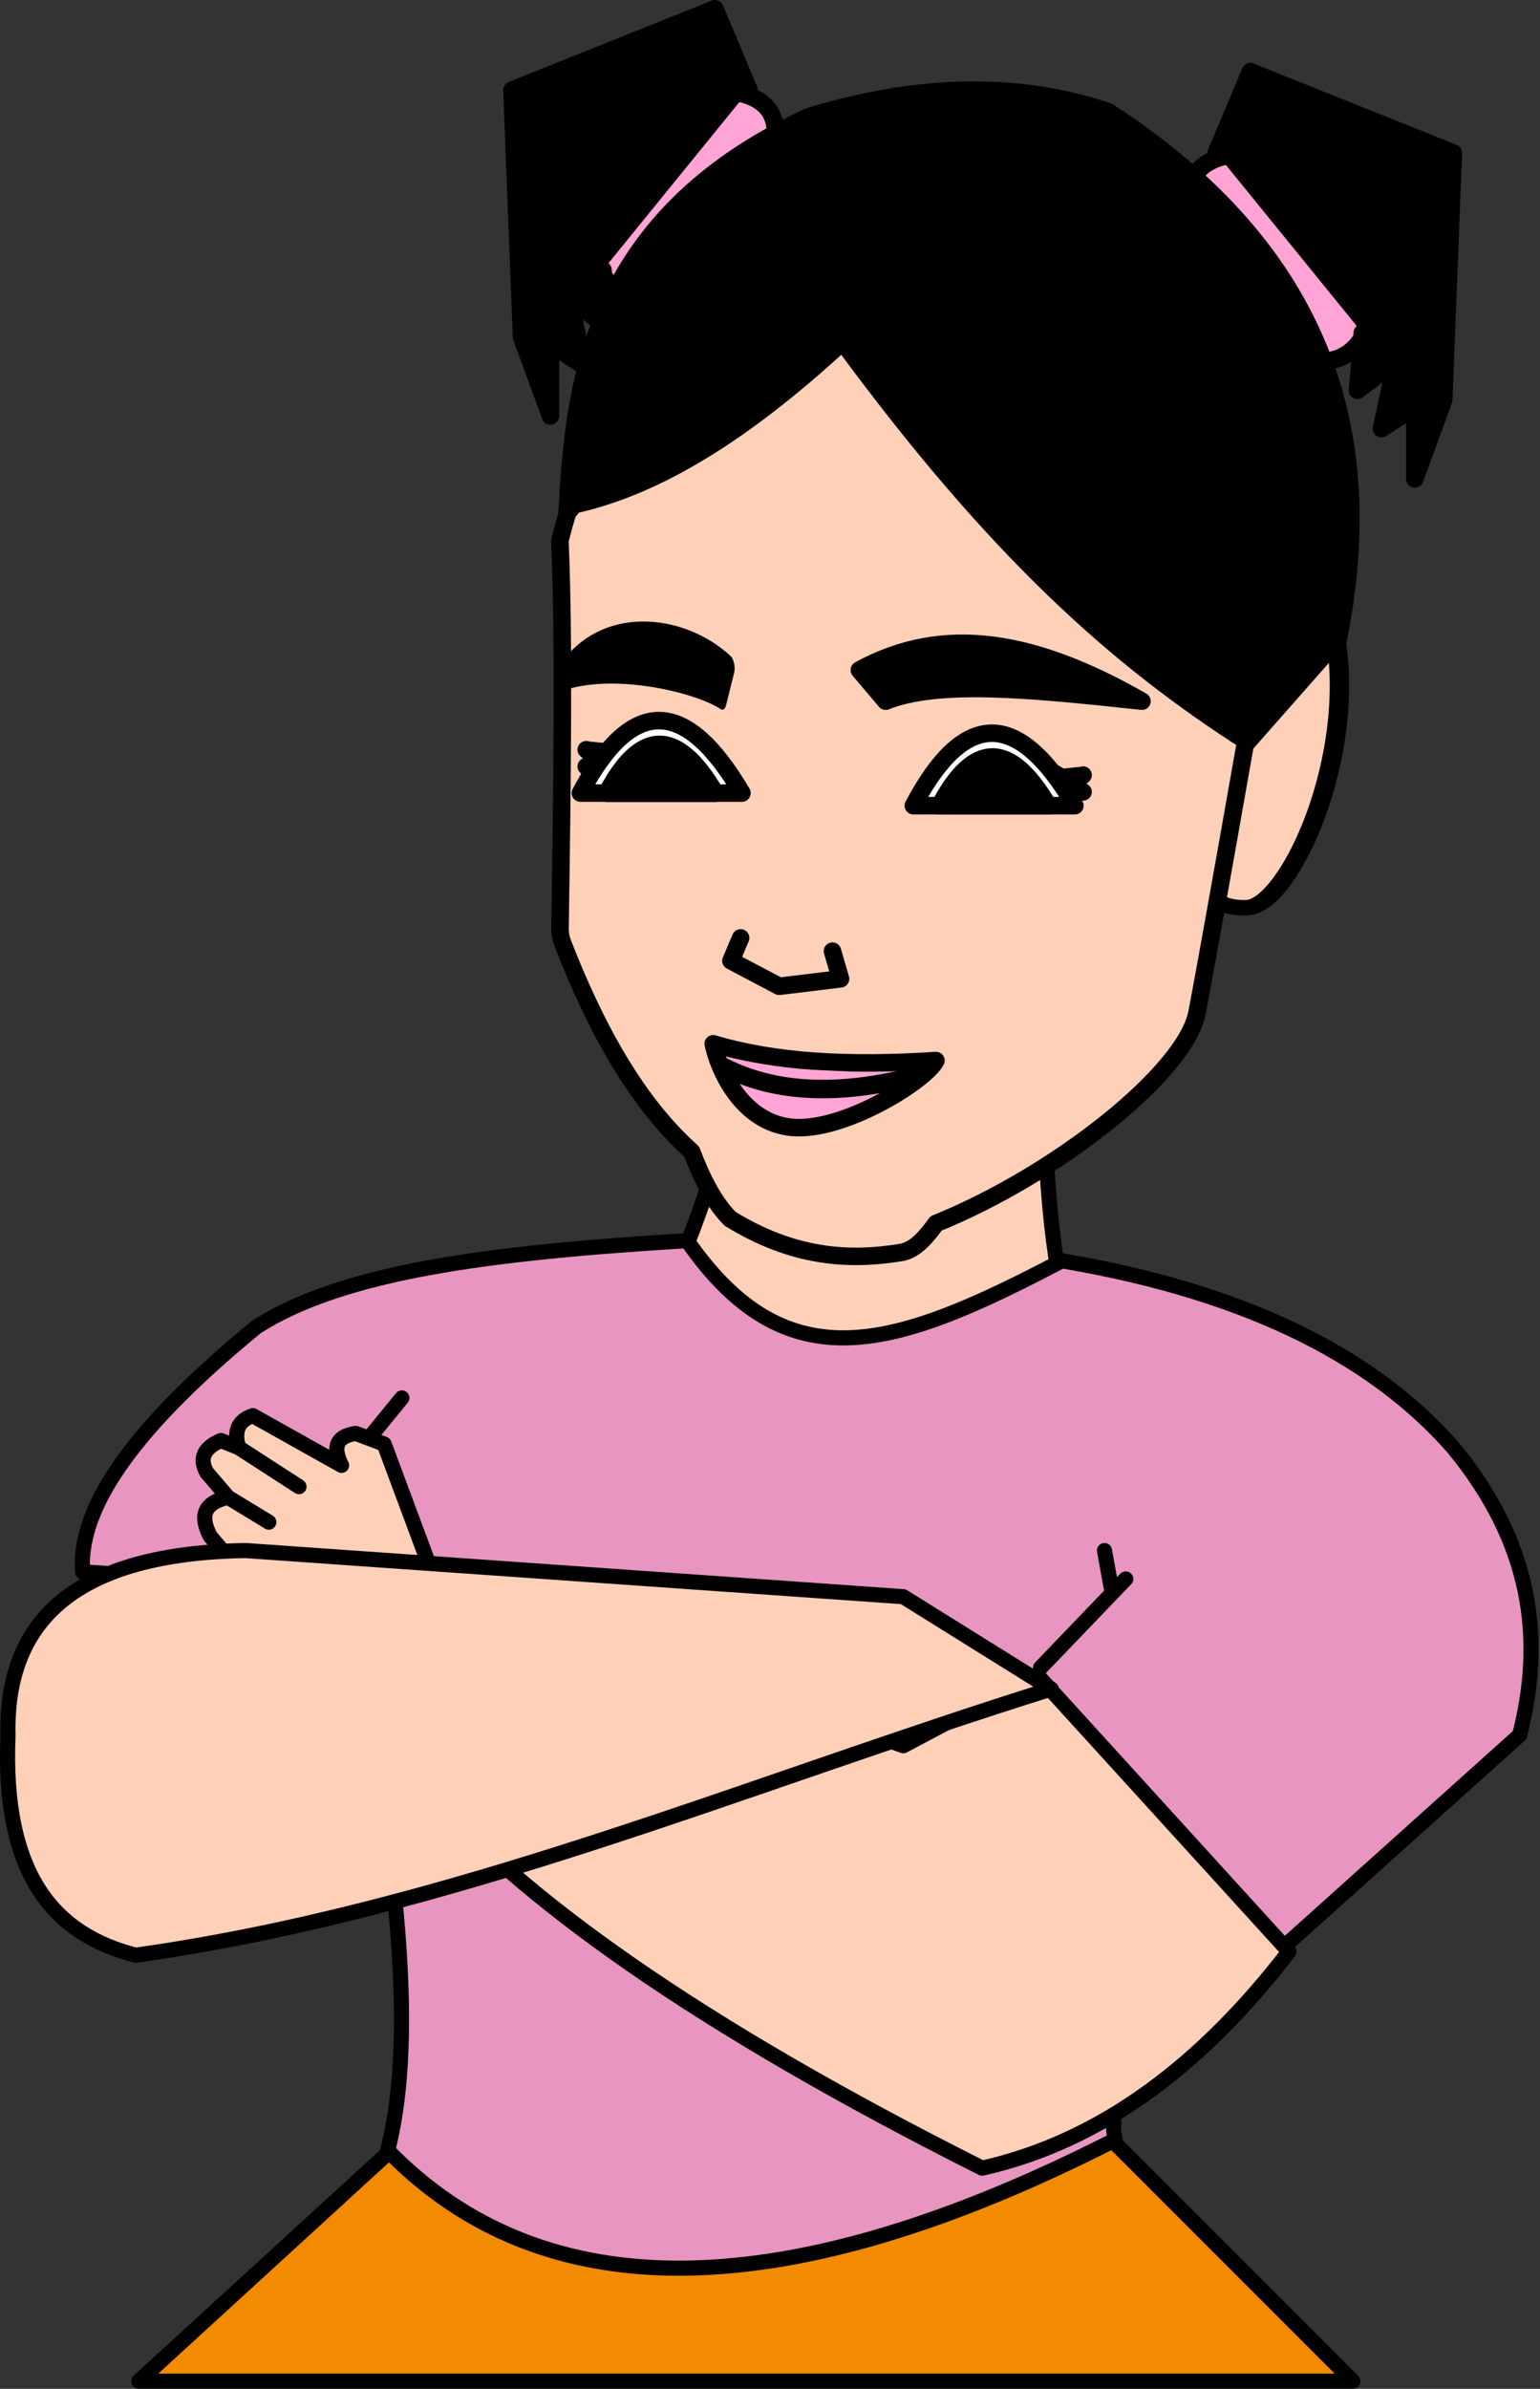 <?xml version="1.0" encoding="UTF-8" standalone="no"?>
<!DOCTYPE svg PUBLIC "-//W3C//DTD SVG 1.1//EN" "http://www.w3.org/Graphics/SVG/1.1/DTD/svg11.dtd">
<svg width="100%" height="100%" viewBox="0 0 434 673" version="1.1" xmlns="http://www.w3.org/2000/svg" xmlns:xlink="http://www.w3.org/1999/xlink" xml:space="preserve" xmlns:serif="http://www.serif.com/" style="fill-rule:evenodd;clip-rule:evenodd;stroke-linecap:round;stroke-linejoin:round;stroke-miterlimit:1.5;">
    <rect x="0" y="0" width="434" height="673" fill="#333333" stroke="none"/>
    <g transform="matrix(1,0,0,1,-1239.74,-229.168)">
        <g>
            <path d="M1363,823L1278.87,900L1621,900L1553,832L1363,823Z" style="fill:rgb(242,139,2);stroke:black;stroke-width:4.26px;"/>
            <path d="M1534,525C1533.55,589.094 1542.69,632.291 1569,638L1467.07,679L1397.33,610C1414.66,627.298 1433.24,595.002 1453,515L1534,525Z" style="fill:rgb(255,208,184);stroke:black;stroke-width:4.26px;"/>
            <path d="M1433.38,578.688C1377.47,582.081 1336.28,587.444 1312,603C1274.19,634.054 1261.89,655.543 1263,672L1338,677C1347.9,735.902 1358.93,795.935 1349,835C1393.03,880.173 1461.32,879.263 1554,832C1551.76,821.424 1557.91,810.009 1580,797L1668,718C1674.92,691 1671.54,664 1649.27,637C1628.3,613.072 1594.06,593.682 1539,584.362C1492.06,609.037 1461.63,619.422 1433.38,578.688Z" style="fill:rgb(232,149,193);stroke:black;stroke-width:4.26px;"/>
            <path d="M1603,779C1578.83,810.365 1550.68,832.299 1516.54,840C1436.47,799.778 1385.76,763.749 1358,731L1299,662C1296.41,656.971 1296.38,652.762 1304,651L1298,644C1295.76,639.948 1297.31,637.012 1302,635L1307,637C1305.71,632.69 1306.57,629.453 1311,628L1336,642C1333.51,637.087 1334.33,633.832 1340,633L1348,636L1364,679C1400.57,688.637 1444.02,702.645 1494.29,721L1532,701L1603,779Z" style="fill:rgb(255,208,184);stroke:black;stroke-width:4.26px;"/>
            <path d="M1304,651L1315.5,658" style="fill:none;stroke:black;stroke-width:4.26px;"/>
            <path d="M1309,666C1261.15,666.747 1241.2,685.63 1242,718C1240.31,757.827 1255.36,774.236 1278,780C1367.03,767.505 1449.4,732.093 1536,705L1494.29,679L1309,666Z" style="fill:rgb(255,208,184);stroke:black;stroke-width:4.26px;"/>
            <path d="M1307,637L1324,648" style="fill:none;stroke:black;stroke-width:4.26px;"/>
            <path d="M1344,634L1353,623" style="fill:none;stroke:black;stroke-width:4.26px;"/>
            <path d="M1533,699L1557,674" style="fill:none;stroke:black;stroke-width:4.26px;"/>
            <path d="M1553,677L1551,666" style="fill:none;stroke:black;stroke-width:4.26px;"/>
        </g>
        <g transform="matrix(-0.675,0,0,0.675,1706.01,226.91)">
            <g transform="matrix(1,0,0,0.795,0,54.634)">
                <path d="M133.775,266C123.25,331.597 152.373,410.712 169.895,412C187.416,413.288 195,394 195,394C204.939,339.737 188.503,297.317 133.775,266Z" style="fill:rgb(255,208,184);stroke:black;stroke-width:8.1px;"/>
            </g>
            <path d="M457,229C455.231,270.671 456.067,330.585 456.954,390.846C456.985,392.945 456.61,395.03 455.849,396.987C441.876,432.81 424.902,463.486 402,484C397.793,495.022 392.879,504.986 386,512C359.683,528.25 336.309,529.788 314,526C310.379,525.136 306.298,522.893 300,514C249.558,493.585 195.785,450.822 191,426C186.215,401.178 170,309 170,309C169.34,253.959 171.644,205.339 181,172C210.981,139.612 249.993,120.017 300,116C390.759,117.337 439.67,158.239 457,229Z" style="fill:rgb(255,208,184);stroke:black;stroke-width:7.31px;"/>
            <g transform="matrix(1,0,0,1,-29,26.251)">
                <path d="M223,60C223.477,48.709 216.482,41.569 197.734,40.958C190.816,50.48 183.387,58.854 175.541,66.289C165.333,75.963 154.418,84.046 143,91C146.862,121.831 157.476,128.186 169.895,128L223,60Z" style="fill:rgb(255,164,212);stroke:black;stroke-width:7.31px;"/>
                <path d="M212,40.958L197.734,7L113,40.958L117,144L129.051,176.979L129.051,147L143,156L137,128.004L153,140L151,116" style="stroke:black;stroke-width:7.31px;"/>
            </g>
            <g transform="matrix(-1,0,0,1,590.023,-1.42109e-14)">
                <path d="M223,60C223.477,48.709 216.482,41.569 197.734,40.958C190.816,50.48 183.387,58.854 175.541,66.289C165.333,75.963 154.418,84.046 143,91C146.862,121.831 157.476,128.186 169.895,128L223,60Z" style="fill:rgb(255,164,212);stroke:black;stroke-width:7.31px;"/>
                <path d="M212,40.958L197.734,7L113,40.958L117,144L129.051,176.979L129.051,147L143,156L137,128.004L153,140L151,116" style="stroke:black;stroke-width:7.31px;"/>
            </g>
            <path d="M214,296C262.36,290.746 299.344,287.368 321,296L332,283C296.356,263.463 258.188,270.678 214,296Z" style="stroke:black;stroke-width:7.31px;"/>
            <g transform="matrix(-0.454,-0.057,-0.125,0.992,572.38,19.548)">
                <path d="M176.852,280C225.212,274.746 299.344,287.368 321,296L332,283C296.356,263.463 221.04,254.678 176.852,280Z" style="stroke:black;stroke-width:9.41px;"/>
            </g>
            <g transform="matrix(1,0,0,1,-2,9.253)">
                <path d="M412.563,302.389C422.529,306.381 434.17,308.561 441,313L448,314L443,311C443,311 448.385,306.751 448,307C447.615,307.249 439,308 439,308C427.632,300.891 418.449,299.312 411.563,301.389" style="stroke:black;stroke-width:7.31px;"/>
                <g transform="matrix(-1,0,0,1,688.582,10.597)">
                    <path d="M412.563,298.301C422.529,302.292 431.17,310.561 438,315L448,314L443,311C443,311 448.385,306.751 448,307C447.615,307.249 439,308 439,308C427.632,300.891 410.449,294.121 403.563,296.199" style="stroke:black;stroke-width:7.31px;"/>
                </g>
                <g transform="matrix(1,0,0,1,-15,-32.638)">
                    <g transform="matrix(1,0,0,1,-2,3)">
                        <path d="M261,360C284.884,319.355 307.345,319.985 328.447,360L261,360" style="fill:white;stroke:black;stroke-width:7.31px;"/>
                        <g transform="matrix(0.674,0,0,0.674,96.133,117.425)">
                            <path d="M261,360C284.884,319.355 307.345,319.985 328.447,360L261,360" style="stroke:black;stroke-width:10.86px;"/>
                        </g>
                    </g>
                    <g transform="matrix(1,0,0,1,137,-2.258)">
                        <path d="M261,360C284.884,319.355 307.345,319.985 328.447,360L261,360" style="fill:white;stroke:black;stroke-width:7.31px;"/>
                        <g transform="matrix(0.674,0,0,0.674,96.133,117.425)">
                            <path d="M261,360C284.884,319.355 307.345,319.985 328.447,360L261,360" style="stroke:black;stroke-width:10.86px;"/>
                        </g>
                    </g>
                </g>
            </g>
            <g>
                <path d="M300,446C317.804,447.126 334.944,447.413 351.241,446.227C365.885,445.161 379.848,442.905 393,439C390.326,451.589 379.563,473.472 358,474C336.437,474.528 304.063,454.056 300,446" style="fill:rgb(255,164,212);stroke:black;stroke-width:7.31px;"/>
                <g transform="matrix(0.892,0,0,1,39.258,-2.84217e-14)">
                    <path d="M300,452C340.018,461.576 369.934,458.931 393,448" style="fill:rgb(255,164,212);stroke:black;stroke-width:7.72px;"/>
                </g>
            </g>
            <g transform="matrix(1,0,0,1,-6,-21)">
                <path d="M345,167C280.99,254.096 230.542,299.064 175.895,334L138,291C120.793,204.75 144.397,129.212 234,71C271.63,58.212 313.359,59.087 359,73C451.456,115.512 457.161,186.625 460,238.5L457,235C418.917,226.576 381.748,200.796 345,167" style="stroke:black;stroke-width:7.31px;"/>
            </g>
            <g transform="matrix(1,0,0,1,-7,-2)">
                <path d="M388.559,396.805L392.598,406.363L372.441,417L346.844,413.883L350.207,402.324" style="fill:none;stroke:black;stroke-width:7.31px;"/>
            </g>
        </g>
    </g>
</svg>
